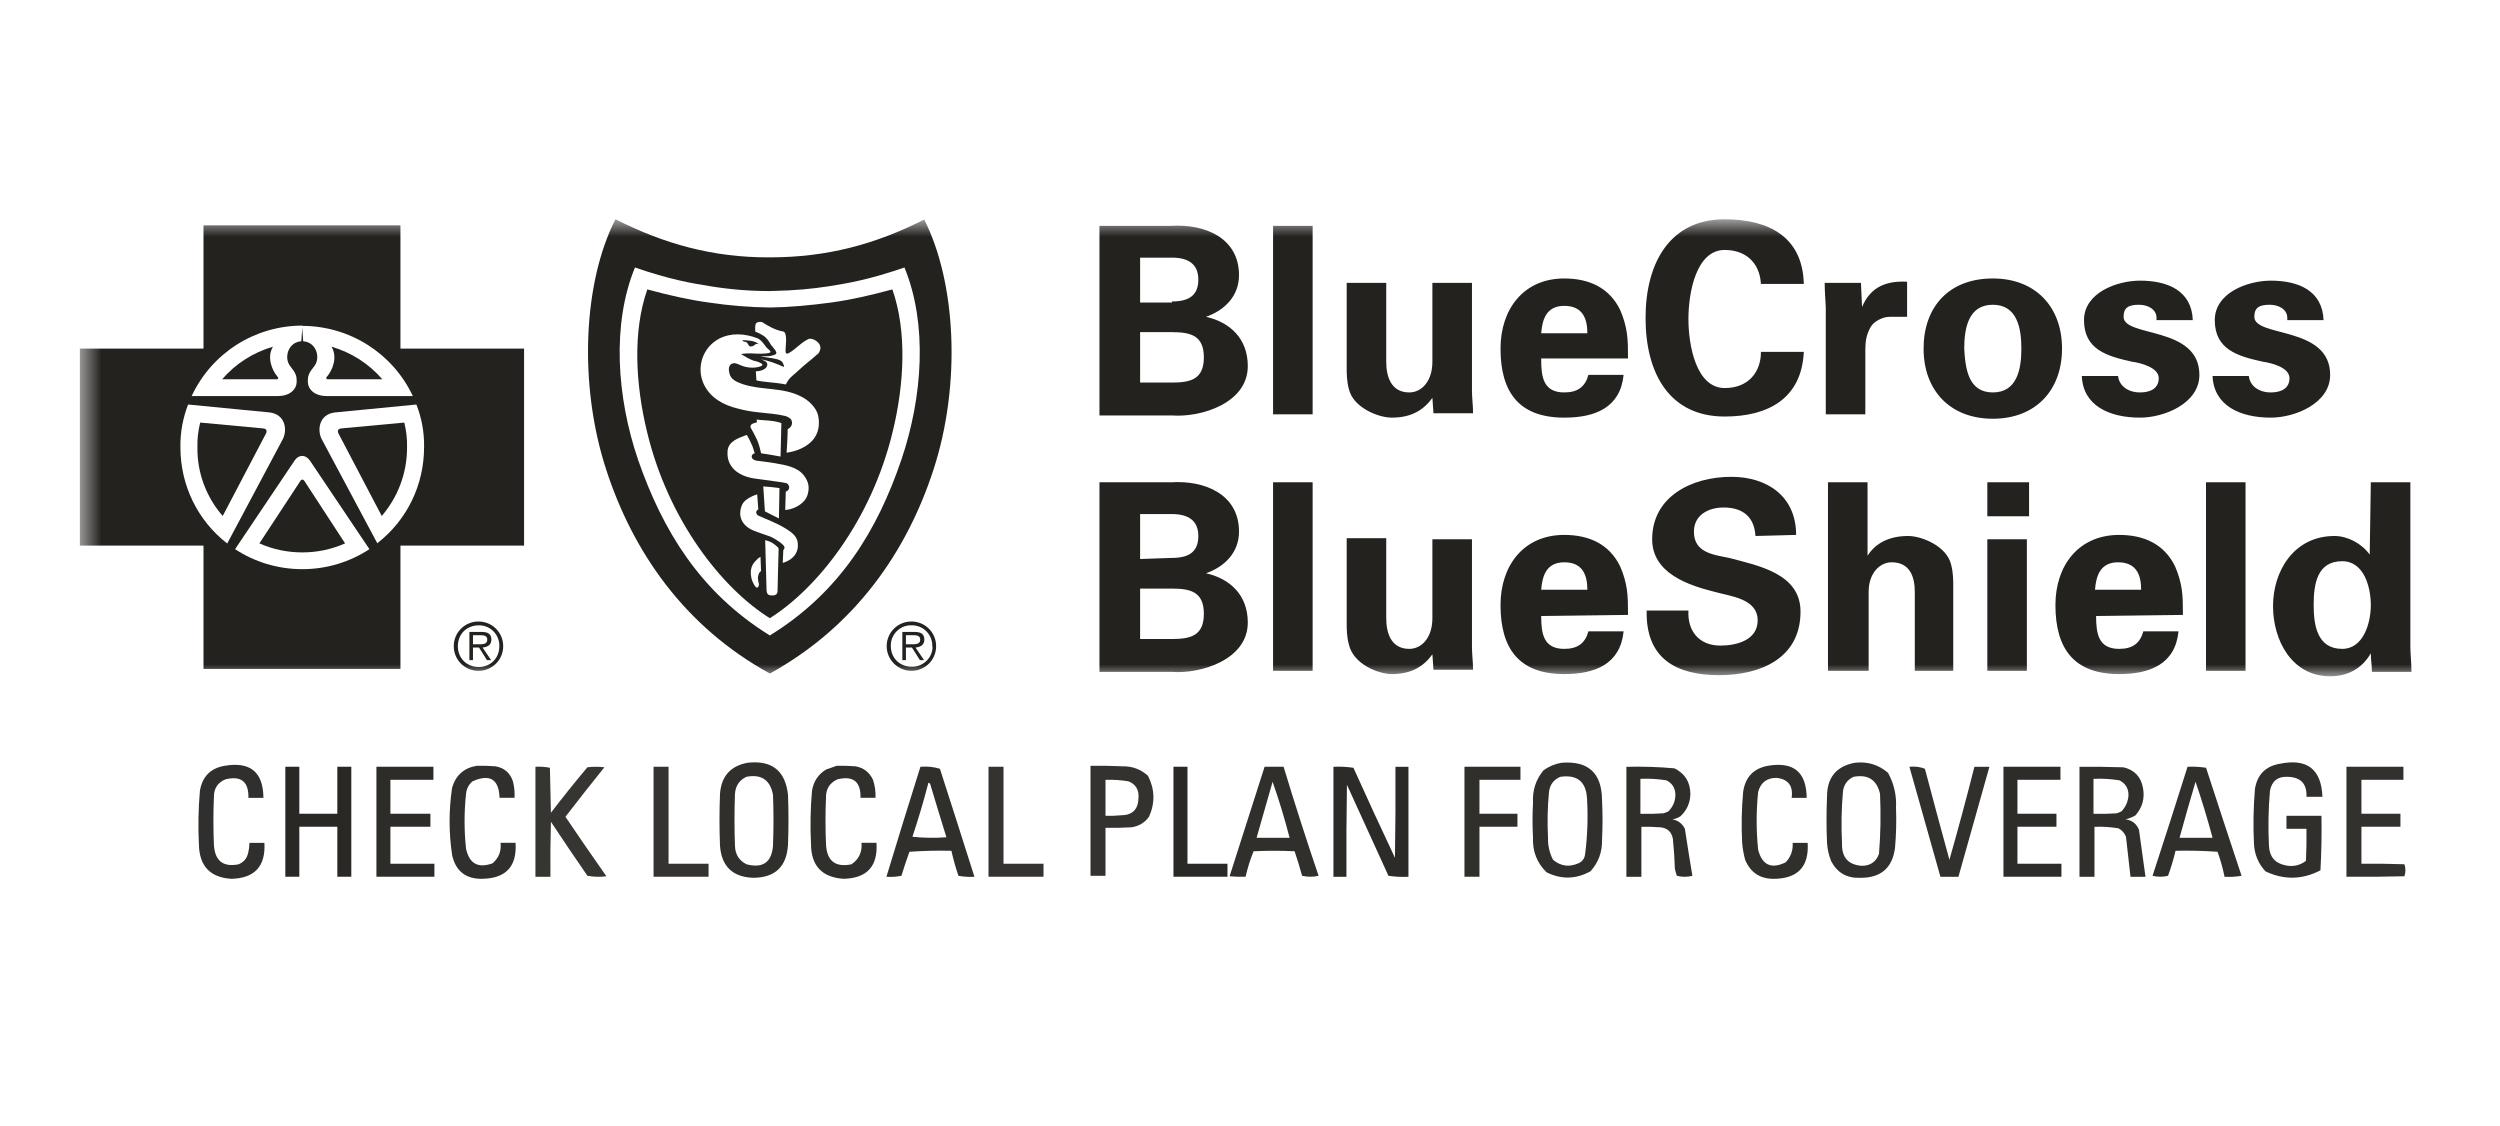 <svg width="111" height="50" viewBox="0 0 111 50" fill="none" xmlns="http://www.w3.org/2000/svg">
<path opacity="0.939" fill-rule="evenodd" clip-rule="evenodd" d="M33.188 33.867C34.27 33.743 34.869 34.217 34.987 35.288C35.016 36.029 35.016 36.768 34.987 37.508C34.928 38.484 34.41 38.973 33.433 38.974C32.525 38.938 32.036 38.465 31.968 37.553C31.938 36.783 31.938 36.013 31.968 35.244C32.026 34.468 32.433 34.009 33.188 33.867ZM33.144 34.489C33.806 34.365 34.198 34.631 34.321 35.288C34.35 36.043 34.35 36.798 34.321 37.553C34.26 38.29 33.868 38.564 33.144 38.374C32.812 38.206 32.642 37.932 32.633 37.553C32.604 36.783 32.604 36.013 32.633 35.244C32.658 34.887 32.828 34.636 33.144 34.489Z" fill="#24221F"/>
<path opacity="0.94" fill-rule="evenodd" clip-rule="evenodd" d="M69.332 33.867C70.517 33.773 71.117 34.32 71.13 35.51C71.16 36.102 71.16 36.694 71.13 37.286C71.143 37.824 70.973 38.29 70.619 38.684C69.974 39.041 69.323 39.056 68.665 38.729C68.24 38.311 68.04 37.801 68.066 37.197C68.037 36.679 68.037 36.161 68.066 35.643C68.034 35.096 68.19 34.616 68.532 34.2C68.778 34.025 69.044 33.914 69.332 33.867ZM69.287 34.489C70.035 34.386 70.427 34.712 70.464 35.465C70.513 36.298 70.484 37.127 70.375 37.952C70.345 38.129 70.249 38.255 70.086 38.329C69.673 38.512 69.296 38.46 68.954 38.174C68.797 37.868 68.722 37.542 68.732 37.197C68.696 36.515 68.711 35.834 68.776 35.155C68.821 34.827 68.991 34.605 69.287 34.489Z" fill="#24221F"/>
<path opacity="0.934" fill-rule="evenodd" clip-rule="evenodd" d="M82.341 33.869C82.906 33.799 83.402 33.947 83.828 34.313C84.094 34.794 84.212 35.312 84.183 35.867C84.206 36.46 84.191 37.052 84.139 37.643C84.024 38.534 83.514 38.978 82.607 38.975C82.002 39.002 81.565 38.751 81.297 38.22C81.196 37.963 81.137 37.697 81.12 37.421C81.09 36.741 81.09 36.059 81.12 35.379C81.117 34.531 81.525 34.028 82.341 33.869ZM82.296 34.491C82.939 34.371 83.331 34.622 83.473 35.246C83.514 36.135 83.499 37.023 83.428 37.91C83.298 38.267 83.039 38.445 82.651 38.442C82.061 38.392 81.772 38.066 81.786 37.466C81.745 36.679 81.76 35.895 81.83 35.112C81.878 34.821 82.034 34.613 82.296 34.491Z" fill="#24221F"/>
<path opacity="0.939" fill-rule="evenodd" clip-rule="evenodd" d="M101.208 33.914C102.432 33.659 103.068 34.147 103.117 35.379C102.88 35.379 102.643 35.379 102.407 35.379C102.432 34.805 102.158 34.509 101.585 34.491C101.137 34.466 100.871 34.673 100.786 35.113C100.716 35.925 100.701 36.739 100.742 37.555C100.764 38.037 101.008 38.326 101.474 38.421C101.811 38.493 102.115 38.427 102.385 38.221C102.407 37.747 102.414 37.274 102.407 36.8C102.11 36.8 101.815 36.8 101.519 36.8C101.519 36.608 101.519 36.415 101.519 36.223C102.037 36.223 102.554 36.223 103.073 36.223C103.087 37.033 103.072 37.839 103.028 38.643C102.218 39.063 101.405 39.078 100.586 38.687C100.27 38.345 100.1 37.938 100.076 37.466C100.036 36.65 100.051 35.837 100.12 35.024C100.225 34.394 100.587 34.025 101.208 33.914Z" fill="#24221F"/>
<path opacity="0.937" fill-rule="evenodd" clip-rule="evenodd" d="M9.964 34.003C11.11 33.803 11.687 34.277 11.696 35.424C11.474 35.424 11.252 35.424 11.03 35.424C11.046 34.707 10.705 34.433 10.009 34.603C9.666 34.746 9.496 35.005 9.498 35.38C9.468 36.09 9.468 36.8 9.498 37.511C9.54 38.22 9.903 38.508 10.586 38.377C10.803 38.292 10.944 38.137 11.008 37.91C11.049 37.75 11.071 37.587 11.074 37.422C11.296 37.422 11.518 37.422 11.74 37.422C11.799 38.459 11.311 38.992 10.275 39.02C9.337 38.963 8.856 38.46 8.832 37.511C8.791 36.71 8.806 35.911 8.876 35.113C8.982 34.482 9.344 34.112 9.964 34.003Z" fill="#24221F"/>
<path opacity="0.936" fill-rule="evenodd" clip-rule="evenodd" d="M21.159 34.002C21.441 33.994 21.722 34.002 22.003 34.024C22.401 34.097 22.661 34.326 22.78 34.712C22.836 34.945 22.858 35.182 22.846 35.423C22.625 35.423 22.402 35.423 22.18 35.423C22.151 34.594 21.752 34.349 20.982 34.69C20.81 34.834 20.714 35.02 20.693 35.245C20.605 36.059 20.605 36.873 20.693 37.687C20.839 38.349 21.231 38.563 21.87 38.331C22.146 38.092 22.265 37.788 22.225 37.421C22.447 37.421 22.669 37.421 22.891 37.421C22.958 38.464 22.469 38.996 21.426 39.019C20.679 39.034 20.227 38.678 20.072 37.953C19.925 36.962 19.925 35.97 20.072 34.979C20.233 34.424 20.596 34.099 21.159 34.002Z" fill="#24221F"/>
<path opacity="0.939" fill-rule="evenodd" clip-rule="evenodd" d="M37.141 34.002C37.422 33.994 37.703 34.002 37.984 34.024C38.345 34.089 38.604 34.289 38.761 34.623C38.848 34.883 38.885 35.149 38.872 35.423C38.65 35.423 38.428 35.423 38.206 35.423C38.225 34.706 37.885 34.432 37.185 34.601C36.836 34.759 36.665 35.033 36.674 35.423C36.645 36.103 36.645 36.784 36.674 37.465C36.703 38.22 37.08 38.523 37.806 38.375C38.137 38.148 38.285 37.83 38.251 37.421C38.472 37.421 38.694 37.421 38.916 37.421C38.983 38.464 38.495 38.996 37.451 39.019C36.491 38.954 36.01 38.436 36.008 37.465C35.968 36.679 35.983 35.895 36.053 35.112C36.12 34.688 36.334 34.37 36.697 34.157C36.851 34.108 36.999 34.056 37.141 34.002Z" fill="#24221F"/>
<path opacity="0.923" fill-rule="evenodd" clip-rule="evenodd" d="M48.418 34.002C48.892 33.994 49.366 34.002 49.839 34.024C50.275 34.016 50.652 34.157 50.971 34.446C51.277 35.046 51.291 35.652 51.015 36.266C50.825 36.528 50.566 36.684 50.238 36.732C49.854 36.755 49.469 36.762 49.084 36.755C49.084 37.465 49.084 38.175 49.084 38.886C48.862 38.886 48.64 38.886 48.418 38.886C48.418 37.258 48.418 35.63 48.418 34.002ZM49.084 34.623C49.426 34.614 49.767 34.636 50.105 34.69C50.428 34.824 50.576 35.068 50.549 35.423C50.541 35.942 50.274 36.201 49.75 36.2C49.529 36.222 49.307 36.229 49.084 36.222C49.084 35.689 49.084 35.156 49.084 34.623Z" fill="#24221F"/>
<path opacity="0.938" fill-rule="evenodd" clip-rule="evenodd" d="M78.484 34.003C79.63 33.803 80.207 34.277 80.216 35.424C79.993 35.424 79.772 35.424 79.549 35.424C79.624 34.885 79.394 34.589 78.861 34.536C78.438 34.545 78.172 34.752 78.062 35.158C77.973 36.016 77.973 36.874 78.062 37.733C78.242 38.413 78.649 38.598 79.283 38.288C79.512 38.047 79.616 37.758 79.594 37.422C79.816 37.422 80.038 37.422 80.26 37.422C80.325 38.466 79.837 38.998 78.795 39.02C78.162 39.034 77.726 38.753 77.485 38.177C77.417 37.929 77.373 37.678 77.352 37.422C77.312 36.665 77.327 35.911 77.396 35.158C77.489 34.509 77.851 34.124 78.484 34.003Z" fill="#24221F"/>
<path opacity="0.972" fill-rule="evenodd" clip-rule="evenodd" d="M12.668 34.044C12.875 34.044 13.082 34.044 13.29 34.044C13.29 34.74 13.29 35.435 13.29 36.131C13.852 36.131 14.414 36.131 14.977 36.131C14.977 35.435 14.977 34.74 14.977 34.044C15.184 34.044 15.391 34.044 15.598 34.044C15.598 35.673 15.598 37.3 15.598 38.928C15.391 38.928 15.184 38.928 14.977 38.928C14.977 38.188 14.977 37.449 14.977 36.708C14.414 36.708 13.852 36.708 13.29 36.708C13.29 37.449 13.29 38.188 13.29 38.928C13.082 38.928 12.875 38.928 12.668 38.928C12.668 37.3 12.668 35.673 12.668 34.044Z" fill="#24221F"/>
<path opacity="0.952" fill-rule="evenodd" clip-rule="evenodd" d="M16.713 34.044C17.556 34.044 18.4 34.044 19.244 34.044C19.244 34.237 19.244 34.429 19.244 34.622C18.607 34.622 17.971 34.622 17.334 34.622C17.334 35.125 17.334 35.628 17.334 36.131C17.927 36.131 18.518 36.131 19.11 36.131C19.11 36.324 19.11 36.516 19.11 36.708C18.518 36.708 17.927 36.708 17.334 36.708C17.334 37.256 17.334 37.804 17.334 38.351C17.986 38.351 18.637 38.351 19.288 38.351C19.288 38.544 19.288 38.736 19.288 38.928C18.43 38.928 17.571 38.928 16.713 38.928C16.713 37.3 16.713 35.673 16.713 34.044Z" fill="#24221F"/>
<path opacity="0.913" fill-rule="evenodd" clip-rule="evenodd" d="M23.773 34.045C23.991 34.032 24.206 34.046 24.416 34.089C24.431 34.755 24.446 35.421 24.461 36.087C24.984 35.401 25.524 34.728 26.081 34.067C26.333 34.037 26.584 34.037 26.836 34.067C26.25 34.793 25.673 35.526 25.105 36.265C25.703 37.151 26.309 38.032 26.925 38.907C26.642 38.944 26.361 38.936 26.081 38.884C25.532 38.091 24.992 37.292 24.461 36.487C24.439 37.301 24.431 38.114 24.439 38.929C24.216 38.929 23.994 38.929 23.773 38.929C23.773 37.301 23.773 35.673 23.773 34.045Z" fill="#24221F"/>
<path opacity="0.919" fill-rule="evenodd" clip-rule="evenodd" d="M29.018 34.044C29.24 34.044 29.462 34.044 29.684 34.044C29.684 35.48 29.684 36.916 29.684 38.351C30.276 38.351 30.868 38.351 31.46 38.351C31.46 38.544 31.46 38.736 31.46 38.928C30.646 38.928 29.832 38.928 29.018 38.928C29.018 37.3 29.018 35.673 29.018 34.044Z" fill="#24221F"/>
<path opacity="0.939" fill-rule="evenodd" clip-rule="evenodd" d="M40.867 34.045C41.168 34.019 41.457 34.048 41.733 34.134C42.248 35.732 42.759 37.33 43.265 38.929C43.026 38.944 42.789 38.929 42.554 38.885C42.43 38.52 42.326 38.15 42.243 37.775C41.621 37.76 40.999 37.775 40.379 37.819C40.251 38.172 40.133 38.527 40.023 38.885C39.803 38.929 39.581 38.944 39.357 38.929C39.851 37.298 40.355 35.671 40.867 34.045ZM41.222 34.755C41.27 34.761 41.3 34.791 41.311 34.844C41.544 35.624 41.78 36.401 42.021 37.175C41.517 37.212 41.014 37.205 40.512 37.153C40.776 36.361 41.012 35.562 41.222 34.755Z" fill="#24221F"/>
<path opacity="0.919" fill-rule="evenodd" clip-rule="evenodd" d="M43.89 34.044C44.112 34.044 44.334 34.044 44.556 34.044C44.556 35.48 44.556 36.916 44.556 38.351C45.148 38.351 45.74 38.351 46.332 38.351C46.332 38.544 46.332 38.736 46.332 38.928C45.518 38.928 44.704 38.928 43.89 38.928C43.89 37.3 43.89 35.673 43.89 34.044Z" fill="#24221F"/>
<path opacity="0.968" fill-rule="evenodd" clip-rule="evenodd" d="M52.102 34.044C52.31 34.044 52.517 34.044 52.724 34.044C52.724 35.48 52.724 36.916 52.724 38.351C53.316 38.351 53.908 38.351 54.5 38.351C54.5 38.543 54.5 38.736 54.5 38.928C53.701 38.928 52.902 38.928 52.102 38.928C52.102 37.3 52.102 35.672 52.102 34.044Z" fill="#24221F"/>
<path opacity="0.939" fill-rule="evenodd" clip-rule="evenodd" d="M56.148 34.044C56.429 34.044 56.71 34.044 56.991 34.044C57.482 35.665 58 37.278 58.545 38.884C58.299 38.942 58.055 38.942 57.813 38.884C57.712 38.517 57.601 38.154 57.48 37.796C56.873 37.767 56.266 37.767 55.659 37.796C55.51 38.164 55.391 38.541 55.304 38.928C55.067 38.936 54.83 38.928 54.594 38.906C55.116 37.286 55.634 35.666 56.148 34.044ZM56.503 34.71C56.789 35.525 57.041 36.353 57.258 37.197C56.769 37.197 56.281 37.197 55.793 37.197C56.029 36.368 56.266 35.539 56.503 34.71Z" fill="#24221F"/>
<path opacity="0.955" fill-rule="evenodd" clip-rule="evenodd" d="M59.205 34.045C59.502 34.031 59.799 34.045 60.093 34.09C60.695 35.427 61.309 36.759 61.936 38.086C61.958 36.739 61.965 35.393 61.958 34.045C62.15 34.045 62.343 34.045 62.535 34.045C62.535 35.674 62.535 37.301 62.535 38.929C62.237 38.944 61.941 38.929 61.647 38.885C61.033 37.538 60.418 36.191 59.804 34.845C59.782 36.206 59.775 37.568 59.782 38.929C59.59 38.929 59.397 38.929 59.205 38.929C59.205 37.301 59.205 35.674 59.205 34.045Z" fill="#24221F"/>
<path opacity="0.94" fill-rule="evenodd" clip-rule="evenodd" d="M65.022 34.044C65.851 34.044 66.679 34.044 67.508 34.044C67.508 34.237 67.508 34.429 67.508 34.622C66.901 34.622 66.295 34.622 65.688 34.622C65.688 35.125 65.688 35.628 65.688 36.131C66.25 36.131 66.812 36.131 67.375 36.131C67.375 36.324 67.375 36.516 67.375 36.708C66.812 36.708 66.25 36.708 65.688 36.708C65.688 37.449 65.688 38.188 65.688 38.928C65.466 38.928 65.243 38.928 65.022 38.928C65.022 37.3 65.022 35.673 65.022 34.044Z" fill="#24221F"/>
<path opacity="0.942" fill-rule="evenodd" clip-rule="evenodd" d="M72.212 34.047C72.925 34.027 73.635 34.05 74.343 34.114C74.809 34.341 75.045 34.718 75.053 35.246C75.046 35.645 74.898 35.978 74.609 36.245C74.5 36.314 74.382 36.358 74.254 36.378C74.511 36.428 74.696 36.569 74.809 36.8C74.915 37.496 75.026 38.192 75.142 38.886C74.911 38.944 74.681 38.944 74.454 38.886C74.418 38.785 74.388 38.681 74.365 38.576C74.35 38.131 74.321 37.687 74.276 37.244C74.217 36.933 74.033 36.763 73.722 36.733C73.441 36.711 73.159 36.703 72.878 36.711C72.878 37.451 72.878 38.191 72.878 38.931C72.656 38.931 72.434 38.931 72.212 38.931C72.212 37.303 72.212 35.675 72.212 34.047ZM72.834 34.58C73.221 34.563 73.606 34.585 73.988 34.646C74.249 34.776 74.382 34.99 74.388 35.29C74.382 35.579 74.279 35.823 74.077 36.023C74.006 36.061 73.932 36.091 73.855 36.111C73.515 36.134 73.174 36.141 72.834 36.134C72.834 35.616 72.834 35.098 72.834 34.58Z" fill="#24221F"/>
<path opacity="0.93" fill-rule="evenodd" clip-rule="evenodd" d="M84.778 34.045C85.021 34.019 85.251 34.049 85.466 34.133C85.822 35.483 86.185 36.829 86.554 38.174C86.945 36.803 87.315 35.426 87.664 34.045C87.886 34.045 88.108 34.045 88.33 34.045C87.871 35.672 87.413 37.3 86.954 38.929C86.688 38.929 86.421 38.929 86.155 38.929C85.696 37.3 85.237 35.673 84.778 34.045Z" fill="#24221F"/>
<path opacity="0.953" fill-rule="evenodd" clip-rule="evenodd" d="M88.953 34.044C89.797 34.044 90.64 34.044 91.484 34.044C91.484 34.237 91.484 34.429 91.484 34.622C90.848 34.622 90.211 34.622 89.575 34.622C89.575 35.125 89.575 35.628 89.575 36.131C90.152 36.131 90.729 36.131 91.306 36.131C91.306 36.324 91.306 36.516 91.306 36.708C90.729 36.708 90.152 36.708 89.575 36.708C89.575 37.256 89.575 37.804 89.575 38.351C90.226 38.351 90.877 38.351 91.528 38.351C91.528 38.544 91.528 38.736 91.528 38.928C90.67 38.928 89.811 38.928 88.953 38.928C88.953 37.3 88.953 35.673 88.953 34.044Z" fill="#24221F"/>
<path opacity="0.94" fill-rule="evenodd" clip-rule="evenodd" d="M92.329 34.047C92.981 34.04 93.632 34.047 94.283 34.069C94.767 34.184 95.056 34.487 95.148 34.98C95.235 35.443 95.124 35.85 94.816 36.201C94.677 36.285 94.529 36.344 94.371 36.378C94.662 36.417 94.862 36.573 94.971 36.844C95.071 37.539 95.168 38.235 95.26 38.931C95.037 38.931 94.816 38.931 94.594 38.931C94.53 38.341 94.463 37.748 94.394 37.155C94.329 36.987 94.218 36.861 94.061 36.778C93.708 36.719 93.353 36.697 92.995 36.711C92.995 37.451 92.995 38.191 92.995 38.931C92.773 38.931 92.551 38.931 92.329 38.931C92.329 37.303 92.329 35.675 92.329 34.047ZM92.951 34.58C93.339 34.563 93.723 34.585 94.105 34.647C94.375 34.786 94.508 35.008 94.505 35.313C94.487 35.586 94.383 35.823 94.194 36.023C94.123 36.061 94.05 36.091 93.972 36.112C93.632 36.134 93.291 36.142 92.951 36.134C92.951 35.616 92.951 35.098 92.951 34.58Z" fill="#24221F"/>
<path opacity="0.938" fill-rule="evenodd" clip-rule="evenodd" d="M97.127 34.045C97.405 34.031 97.679 34.046 97.949 34.089C98.469 35.69 98.995 37.288 99.525 38.885C99.275 38.929 99.024 38.944 98.77 38.929C98.694 38.552 98.59 38.182 98.459 37.819C97.838 37.775 97.217 37.76 96.594 37.775C96.506 38.15 96.395 38.52 96.261 38.885C96.034 38.942 95.805 38.942 95.573 38.885C96.101 37.273 96.618 35.66 97.127 34.045ZM97.482 34.711C97.761 35.527 98.012 36.356 98.237 37.197C97.749 37.197 97.26 37.197 96.772 37.197C97 36.366 97.236 35.537 97.482 34.711Z" fill="#24221F"/>
<path opacity="0.926" fill-rule="evenodd" clip-rule="evenodd" d="M104.182 34.044C105.025 34.044 105.869 34.044 106.712 34.044C106.712 34.237 106.712 34.429 106.712 34.622C106.091 34.622 105.469 34.622 104.848 34.622C104.848 35.125 104.848 35.628 104.848 36.131C105.425 36.131 106.002 36.131 106.579 36.131C106.579 36.324 106.579 36.516 106.579 36.708C106.002 36.708 105.425 36.708 104.848 36.708C104.848 37.256 104.848 37.804 104.848 38.351C105.484 38.344 106.12 38.351 106.757 38.373C106.816 38.551 106.816 38.729 106.757 38.906C105.898 38.928 105.04 38.936 104.182 38.928C104.182 37.3 104.182 35.673 104.182 34.044Z" fill="#24221F"/>
<mask id="mask0_119_16" style="mask-type:luminance" maskUnits="userSpaceOnUse" x="3" y="9" width="106" height="22">
<path d="M108.685 9.736H3.546V30.027H108.685V9.736Z" fill="white"/>
</mask>
<g mask="url(#mask0_119_16)">
<path d="M48.816 18.397V10.028H51.987C53.499 9.931 55.012 10.563 55.012 12.217C55.012 13.142 54.378 13.775 53.548 14.066C54.621 14.31 55.402 15.04 55.402 16.256C55.402 17.911 53.304 18.543 52.036 18.446H48.816V18.397ZM52.036 13.385C52.816 13.385 53.206 13.093 53.206 12.412C53.206 11.731 52.767 11.439 52.036 11.439H50.621V13.434H52.036V13.385ZM52.036 16.986C52.865 16.986 53.451 16.84 53.451 15.867C53.451 14.894 52.865 14.748 52.036 14.748H50.621V16.986H52.036ZM58.281 10.028V18.397H56.524V10.028H58.281ZM63.598 17.667C63.208 18.203 62.671 18.543 61.793 18.543C61.208 18.543 60.086 18.105 59.891 17.278C59.793 16.937 59.793 16.548 59.793 16.354V12.558H61.549V16.062C61.549 16.694 61.745 17.424 62.574 17.424C63.111 17.424 63.598 16.937 63.598 16.062V12.558H65.355V17.327C65.355 17.667 65.404 18.008 65.404 18.349H63.647L63.598 17.667ZM68.429 15.964C68.429 16.743 68.526 17.424 69.453 17.424C70.039 17.424 70.38 17.181 70.526 16.645H72.088C71.941 18.105 70.819 18.543 69.453 18.543C67.453 18.543 66.623 17.424 66.623 15.478C66.623 13.726 67.648 12.364 69.453 12.364C70.526 12.364 71.453 12.753 71.941 13.775C72.088 14.115 72.185 14.456 72.234 14.796C72.283 15.137 72.283 15.526 72.283 15.916H68.429V15.964ZM70.478 14.796C70.478 14.164 70.282 13.58 69.453 13.58C68.672 13.58 68.477 14.164 68.429 14.796H70.478ZM78.186 12.704C78.186 11.828 77.649 11.098 76.576 11.098C75.308 11.098 74.966 12.996 74.966 14.164C74.966 15.332 75.308 17.229 76.576 17.229C77.649 17.229 78.186 16.5 78.186 15.624H80.089C79.991 17.716 78.479 18.494 76.576 18.494C74.137 18.494 73.063 16.597 73.063 14.115C73.063 11.682 74.137 9.736 76.576 9.736C78.528 9.736 80.04 10.514 80.089 12.607H78.186V12.704ZM82.626 12.558L82.675 13.629C83.065 12.704 83.797 12.461 84.675 12.509V14.066H83.895C83.602 14.066 83.212 14.261 83.065 14.505C82.87 14.845 82.821 15.137 82.821 15.526V18.397H81.065V13.726C81.065 13.483 81.016 12.996 81.016 12.558H82.626ZM88.481 18.592C86.578 18.592 85.407 17.327 85.407 15.478C85.407 13.629 86.529 12.364 88.481 12.364C90.383 12.364 91.554 13.629 91.554 15.478C91.554 17.327 90.383 18.592 88.481 18.592ZM88.481 17.424C89.554 17.424 89.749 16.402 89.749 15.478C89.749 14.553 89.554 13.531 88.481 13.531C87.407 13.531 87.212 14.553 87.212 15.478C87.261 16.402 87.407 17.424 88.481 17.424ZM95.75 14.115C95.75 13.726 95.36 13.531 94.969 13.531C94.482 13.531 94.287 13.677 94.287 14.066C94.287 14.991 97.653 14.456 97.653 16.645C97.653 17.911 96.092 18.543 95.018 18.543C93.652 18.543 92.481 18.008 92.433 16.694H94.042C94.091 17.132 94.482 17.424 95.018 17.424C95.506 17.424 95.848 17.229 95.848 16.791C95.848 16.305 95.018 16.11 94.677 16.062C93.555 15.818 92.53 15.526 92.53 14.213C92.53 12.996 93.994 12.461 95.018 12.461C96.238 12.461 97.311 12.899 97.36 14.213H95.75V14.115ZM101.556 14.115C101.556 13.726 101.165 13.531 100.775 13.531C100.288 13.531 100.092 13.677 100.092 14.066C100.092 14.991 103.459 14.456 103.459 16.645C103.459 17.911 101.897 18.543 100.824 18.543C99.458 18.543 98.287 18.008 98.238 16.694H99.848C99.897 17.132 100.288 17.424 100.824 17.424C101.312 17.424 101.653 17.229 101.653 16.791C101.653 16.305 100.824 16.11 100.483 16.062C99.361 15.818 98.336 15.526 98.336 14.213C98.336 12.996 99.799 12.461 100.824 12.461C102.044 12.461 103.117 12.899 103.166 14.213H101.556V14.115ZM48.816 29.783V21.414H51.987C53.499 21.317 55.012 21.949 55.012 23.604C55.012 24.528 54.378 25.161 53.548 25.453C54.621 25.696 55.402 26.426 55.402 27.642C55.402 29.297 53.304 29.929 52.036 29.832H48.816V29.783ZM52.036 24.771C52.816 24.771 53.206 24.48 53.206 23.798C53.206 23.117 52.767 22.825 52.036 22.825H50.621V24.82L52.036 24.771ZM52.036 28.372C52.865 28.372 53.451 28.226 53.451 27.253C53.451 26.28 52.865 26.134 52.036 26.134H50.621V28.372H52.036ZM58.281 21.414V29.783H56.524V21.414H58.281ZM63.598 29.053C63.208 29.589 62.671 29.929 61.793 29.929C61.208 29.929 60.086 29.491 59.891 28.616C59.793 28.275 59.793 27.886 59.793 27.691V23.896H61.549V27.448C61.549 28.08 61.745 28.81 62.574 28.81C63.111 28.81 63.598 28.324 63.598 27.448V23.944H65.355V28.713C65.355 29.053 65.404 29.394 65.404 29.735H63.647L63.598 29.053ZM68.429 27.351C68.429 28.129 68.526 28.81 69.453 28.81C70.039 28.81 70.38 28.567 70.526 28.032H72.088C71.941 29.491 70.819 29.929 69.453 29.929C67.453 29.929 66.623 28.81 66.623 26.864C66.623 25.112 67.648 23.75 69.453 23.75C70.526 23.75 71.453 24.139 71.941 25.161C72.088 25.501 72.185 25.842 72.234 26.183C72.283 26.523 72.283 26.913 72.283 27.302L68.429 27.351ZM70.478 26.183C70.478 25.55 70.282 24.966 69.453 24.966C68.672 24.966 68.477 25.55 68.429 26.183H70.478ZM77.942 23.798C77.894 22.971 77.406 22.533 76.527 22.533C75.844 22.533 75.21 22.874 75.21 23.604C75.21 24.528 76.04 24.626 76.772 24.771C78.04 25.112 79.943 25.453 79.943 27.156C79.943 29.248 78.137 29.978 76.332 29.978C74.43 29.978 73.063 29.248 73.112 27.107H74.966C74.917 28.032 75.454 28.664 76.381 28.664C77.113 28.664 78.04 28.421 78.04 27.545C78.04 26.572 76.82 26.475 76.137 26.28C74.966 25.988 73.356 25.453 73.356 23.944C73.356 22.047 75.112 21.171 76.869 21.171C78.479 21.171 79.748 22.047 79.748 23.75L77.942 23.798ZM81.162 29.783V21.414H82.919V24.674C83.26 24.139 83.846 23.798 84.724 23.798C85.309 23.798 86.432 24.236 86.627 25.064C86.724 25.404 86.724 25.793 86.724 25.988V29.783H85.017V26.28C85.017 25.647 84.822 24.966 83.992 24.966C83.455 24.966 82.968 25.453 82.968 26.28V29.783H81.162ZM90.091 21.414V22.922H88.237V21.414H90.091ZM89.993 23.944V29.783H88.237V23.944H89.993ZM93.067 27.351C93.067 28.129 93.165 28.81 94.091 28.81C94.677 28.81 95.018 28.567 95.165 28.032H96.726C96.579 29.491 95.457 29.929 94.091 29.929C92.091 29.929 91.261 28.81 91.261 26.864C91.261 25.112 92.286 23.75 94.091 23.75C95.165 23.75 96.092 24.139 96.579 25.161C96.726 25.501 96.824 25.842 96.872 26.183C96.921 26.523 96.921 26.913 96.921 27.302L93.067 27.351ZM95.067 26.183C95.067 25.55 94.872 24.966 94.042 24.966C93.262 24.966 93.067 25.55 93.018 26.183H95.067ZM99.702 21.414V29.783H97.946V21.414H99.702ZM105.264 21.414H107.02V28.664C107.02 29.053 107.069 29.443 107.069 29.832H105.313C105.313 29.54 105.264 29.297 105.264 29.005C104.874 29.686 104.239 30.027 103.459 30.027C101.751 30.027 100.922 28.421 100.922 26.913C100.922 25.355 101.849 23.798 103.654 23.798C104.239 23.798 104.874 24.139 105.215 24.626L105.264 21.414ZM103.995 28.81C104.922 28.81 105.264 27.691 105.264 26.864C105.264 26.085 104.971 24.918 103.995 24.918C102.873 24.918 102.727 25.939 102.727 26.864C102.727 27.74 102.873 28.81 103.995 28.81Z" fill="#24221F"/>
<path d="M8.888 18.762L11.644 19.018C11.839 19.03 11.864 19.115 11.815 19.237L9.888 22.91C9.156 22.071 8.753 20.988 8.766 19.881C8.753 19.48 8.802 19.115 8.888 18.762ZM12.12 15.393C11.839 15.855 12.071 16.439 12.327 16.731C12.376 16.779 12.351 16.828 12.303 16.84H9.863C10.461 16.147 11.242 15.648 12.12 15.393Z" fill="#24221F"/>
<path d="M17.951 18.762L15.194 19.018C14.999 19.03 14.975 19.115 15.023 19.237L16.95 22.91C17.646 22.095 18.073 21.037 18.073 19.881C18.085 19.48 18.036 19.115 17.951 18.762ZM14.718 15.393C14.999 15.855 14.767 16.439 14.511 16.731C14.462 16.779 14.487 16.828 14.535 16.84H16.975C16.377 16.147 15.597 15.648 14.718 15.393Z" fill="#24221F"/>
<path d="M21.244 27.595C21.854 27.595 22.342 28.082 22.342 28.69C22.342 29.298 21.854 29.785 21.244 29.785C20.634 29.785 20.147 29.298 20.147 28.69C20.147 28.082 20.634 27.595 21.244 27.595ZM40.467 27.595C41.077 27.595 41.564 28.082 41.564 28.69C41.564 29.298 41.077 29.785 40.467 29.785C39.87 29.785 39.369 29.298 39.369 28.69C39.369 28.082 39.857 27.595 40.467 27.595ZM17.78 15.479H23.269V24.226H17.78V29.7H9.035V24.226H3.546V15.479H9.035V10.005H17.78V15.479ZM21.256 27.765C20.72 27.765 20.329 28.155 20.329 28.69C20.33 29.225 20.72 29.614 21.256 29.614C21.781 29.614 22.171 29.225 22.171 28.69C22.183 28.203 21.805 27.79 21.317 27.765H21.256ZM40.389 27.765C39.941 27.79 39.575 28.161 39.552 28.617V28.678C39.552 29.213 39.942 29.602 40.479 29.602C40.967 29.614 41.381 29.237 41.406 28.751C41.394 28.726 41.394 28.714 41.394 28.69C41.406 28.203 41.028 27.79 40.54 27.765H40.389ZM21.378 28.057C21.707 28.057 21.817 28.179 21.817 28.398C21.817 28.641 21.647 28.726 21.427 28.751L21.805 29.31H21.622L21.269 28.751H21V29.31H20.841V28.057H21.378ZM40.601 28.057C40.93 28.057 41.04 28.179 41.04 28.398C41.04 28.641 40.869 28.726 40.65 28.751L41.028 29.31H40.845L40.491 28.751H40.223V29.31H40.064V28.057H40.601ZM21 28.605H21.356C21.497 28.601 21.634 28.571 21.634 28.398C21.634 28.228 21.488 28.203 21.342 28.203H21V28.605ZM40.223 28.605H40.579C40.72 28.601 40.857 28.571 40.857 28.398C40.857 28.228 40.711 28.203 40.564 28.203H40.223V28.605ZM13.755 20.442C13.572 20.187 13.28 20.163 13.084 20.442L10.438 24.383C11.292 24.943 12.316 25.271 13.426 25.271C14.524 25.271 15.548 24.943 16.402 24.383L13.755 20.442ZM8.352 17.961C8.12 18.557 7.998 19.202 8.011 19.871C8.011 21.537 8.767 23.106 10.084 24.128V24.14L12.572 19.469C12.755 19.068 12.67 18.411 11.987 18.314L8.352 17.961ZM14.853 18.314C14.17 18.411 14.085 19.068 14.268 19.469L16.756 24.128V24.116C18.073 23.094 18.829 21.525 18.829 19.858C18.842 19.189 18.72 18.557 18.488 17.961L14.853 18.314ZM13.426 14.457C11.316 14.457 9.401 15.674 8.51 17.584H12.365C12.914 17.572 13.158 17.255 13.17 16.987C13.182 16.671 13.133 16.574 12.877 16.245C12.605 15.892 12.78 15.196 13.379 15.152L13.419 14.552L13.461 15.152C14.06 15.196 14.234 15.892 13.963 16.245C13.706 16.574 13.658 16.671 13.67 16.987C13.682 17.255 13.926 17.571 14.475 17.584H18.329C17.44 15.689 15.53 14.474 13.425 14.469L13.426 14.457Z" fill="#24221F"/>
<path d="M13.346 21.34C13.395 21.279 13.444 21.279 13.505 21.34L15.322 24.126C14.725 24.393 14.078 24.527 13.42 24.527C12.761 24.527 12.114 24.393 11.517 24.126L13.346 21.34C13.395 21.279 13.456 21.279 13.505 21.34H13.346Z" fill="#24221F"/>
<path d="M27.326 9.736C29.497 10.831 31.656 11.439 34.181 11.427C36.718 11.427 38.877 10.843 41.035 9.748C42.45 12.534 42.682 17.059 41.45 20.842C40.267 24.492 37.974 27.813 34.181 29.905C30.388 27.825 28.095 24.492 26.912 20.842C25.68 17.059 25.899 12.522 27.326 9.736ZM40.158 11.877C38.597 12.412 37.682 12.57 36.84 12.704C36.048 12.826 35.34 12.899 34.181 12.923H34.169C33.279 12.923 32.388 12.85 31.51 12.704C30.669 12.57 29.754 12.412 28.192 11.877C27.156 14.407 27.388 17.643 28.327 20.404C29.412 23.531 31.071 26.292 34.181 28.214C37.304 26.292 38.963 23.53 40.024 20.404C40.963 17.631 41.194 14.395 40.158 11.877ZM39.621 12.85C40.28 14.723 40.145 17.083 39.633 19.176C38.682 23.117 36.291 26.122 34.181 27.448C32.071 26.134 29.68 23.129 28.729 19.176C28.217 17.071 28.083 14.723 28.741 12.85C29.693 13.106 30.571 13.312 31.485 13.434C32.376 13.568 33.279 13.641 34.181 13.653H34.193C35.071 13.641 35.974 13.556 36.889 13.434C37.791 13.312 38.67 13.106 39.621 12.85ZM34.035 26.207C34.047 26.377 34.108 26.438 34.279 26.438C34.474 26.438 34.523 26.353 34.523 26.244C34.523 26 34.559 24.954 34.571 24.382C34.571 24.334 34.559 24.334 34.535 24.297C34.462 24.224 34.376 24.163 34.291 24.103C34.195 24.043 33.979 23.983 33.974 23.981C33.974 23.995 34.01 25.445 34.035 26.207ZM33.766 24.723C33.693 24.759 33.632 24.808 33.584 24.869C33.498 24.954 33.303 25.137 33.339 25.514C33.364 25.757 33.413 25.83 33.498 25.988C33.559 26.098 33.656 26.146 33.693 25.988C33.717 25.891 33.632 25.806 33.657 25.599C33.693 25.392 33.791 25.356 33.791 25.356L33.766 24.723ZM33.62 21.95C33.618 21.95 33.448 21.999 33.327 22.071C33.23 22.12 33.034 22.229 32.949 22.412C32.742 22.886 32.925 23.324 33.425 23.543C33.644 23.64 33.937 23.725 34.169 23.811C34.388 23.896 34.803 24.163 34.828 24.285C34.852 24.357 34.78 24.418 34.779 24.419L34.754 24.991C34.758 24.99 34.964 24.941 35.145 24.796C35.328 24.65 35.437 24.431 35.425 24.2C35.425 23.884 35.279 23.701 34.828 23.434C34.486 23.227 34.01 23.044 33.681 22.898C33.656 22.886 33.547 22.825 33.584 22.704C33.607 22.645 33.666 22.62 33.669 22.619L33.62 21.95ZM33.962 22.704L34.584 23.02L34.608 21.67C34.34 21.633 34.218 21.621 33.889 21.597L33.962 22.704ZM33.156 19.31C32.815 19.443 32.327 19.577 32.303 20.04C32.254 20.721 32.766 21.134 33.486 21.244C34.254 21.354 34.705 21.402 34.913 21.451C34.974 21.475 35.011 21.524 35.035 21.597C35.047 21.669 35.035 21.706 34.998 21.755C34.95 21.814 34.891 21.827 34.888 21.828L34.864 22.643C34.87 22.643 35.147 22.629 35.413 22.473C35.669 22.327 35.828 22.132 35.877 21.889C35.938 21.609 35.901 21.39 35.694 21.11C35.559 20.928 35.327 20.794 35.096 20.721C34.742 20.599 34.084 20.514 33.584 20.453C33.51 20.441 33.388 20.392 33.376 20.283C33.364 20.163 33.505 20.126 33.51 20.125C33.509 20.121 33.473 20 33.413 19.821C33.34 19.651 33.254 19.468 33.156 19.31ZM33.608 18.75C33.605 18.751 33.388 18.799 33.352 18.86C33.34 18.884 33.291 18.921 33.34 19.006C33.559 19.407 33.681 19.59 33.791 20.125C34.108 20.173 34.328 20.21 34.657 20.271L34.693 18.787C34.689 18.785 34.482 18.701 34.169 18.677C33.76 18.653 33.6 18.629 33.596 18.628L33.608 18.75ZM33.62 15.015C33.071 14.809 32.461 14.76 31.925 15.04C31.193 15.429 30.9 16.329 31.254 17.071C31.547 17.667 32.108 17.984 32.766 18.142C33.083 18.227 33.364 18.276 33.718 18.312C34.12 18.361 34.474 18.373 34.864 18.47C34.95 18.494 35.084 18.555 35.133 18.641C35.206 18.787 35.157 18.969 34.974 19.054C34.974 19.393 34.925 20.093 34.925 20.1C34.937 20.099 36.607 19.924 36.328 18.458C36.254 18.105 35.901 17.765 35.572 17.607C34.742 17.181 33.84 17.339 32.986 17.059C32.742 16.974 32.449 16.864 32.388 16.585C32.339 16.415 32.352 16.232 32.474 16.159C32.669 16.05 32.815 16.232 33.12 16.293C33.315 16.341 33.535 16.329 33.681 16.293C33.754 16.268 33.839 16.256 33.852 16.196C33.852 16.147 33.742 16.11 33.706 16.086C33.608 16.038 33.522 16.037 33.425 16.001C33.254 15.94 33.071 15.818 32.9 15.721C33.059 15.685 33.339 15.684 33.498 15.697C33.632 15.709 34.023 15.709 34.144 15.672C34.169 15.66 34.23 15.648 34.205 15.599C34.157 15.526 34.083 15.49 34.022 15.417C33.9 15.259 33.803 15.088 33.62 15.015ZM33.852 14.31C33.791 14.274 33.608 14.286 33.559 14.371C33.511 14.478 33.534 14.716 33.534 14.723C33.541 14.726 33.889 14.859 34.01 15.003C34.108 15.088 34.181 15.235 34.23 15.308C34.339 15.454 34.51 15.611 34.462 15.709C34.437 15.745 34.315 15.782 34.205 15.806L33.754 15.831C33.766 15.832 34.293 15.892 34.51 15.952C34.632 15.989 34.693 16.025 34.742 16.086C34.766 16.123 34.827 16.256 34.803 16.293C34.45 16.135 34.132 16.013 33.779 15.952C33.852 15.977 33.937 16.013 34.01 16.062C34.059 16.098 34.071 16.183 34.071 16.195C34.023 16.484 33.571 16.487 33.559 16.487L33.584 16.889C33.937 16.974 34.425 16.974 34.888 17.071C34.89 17.068 34.962 16.949 34.986 16.901C35.12 16.707 35.291 16.609 35.462 16.439C35.742 16.171 36.023 15.976 36.23 15.782C36.328 15.697 36.364 15.697 36.413 15.538C36.511 15.21 36.059 14.979 35.901 15.052C35.572 15.198 35.34 15.502 35.011 15.684C34.962 15.709 34.913 15.709 34.888 15.66C34.852 15.502 34.937 15.149 34.888 14.906C34.864 14.797 34.864 14.772 34.791 14.723C34.437 14.663 34.132 14.492 33.852 14.31ZM32.961 15.101C33.181 15.113 33.522 15.113 33.681 15.283C33.644 15.271 33.608 15.271 33.571 15.271C33.498 15.32 33.449 15.368 33.376 15.381C33.218 15.405 33.242 15.271 33.144 15.198C33.083 15.149 33.022 15.21 32.961 15.101Z" fill="#24221F"/>
</g>
</svg>
